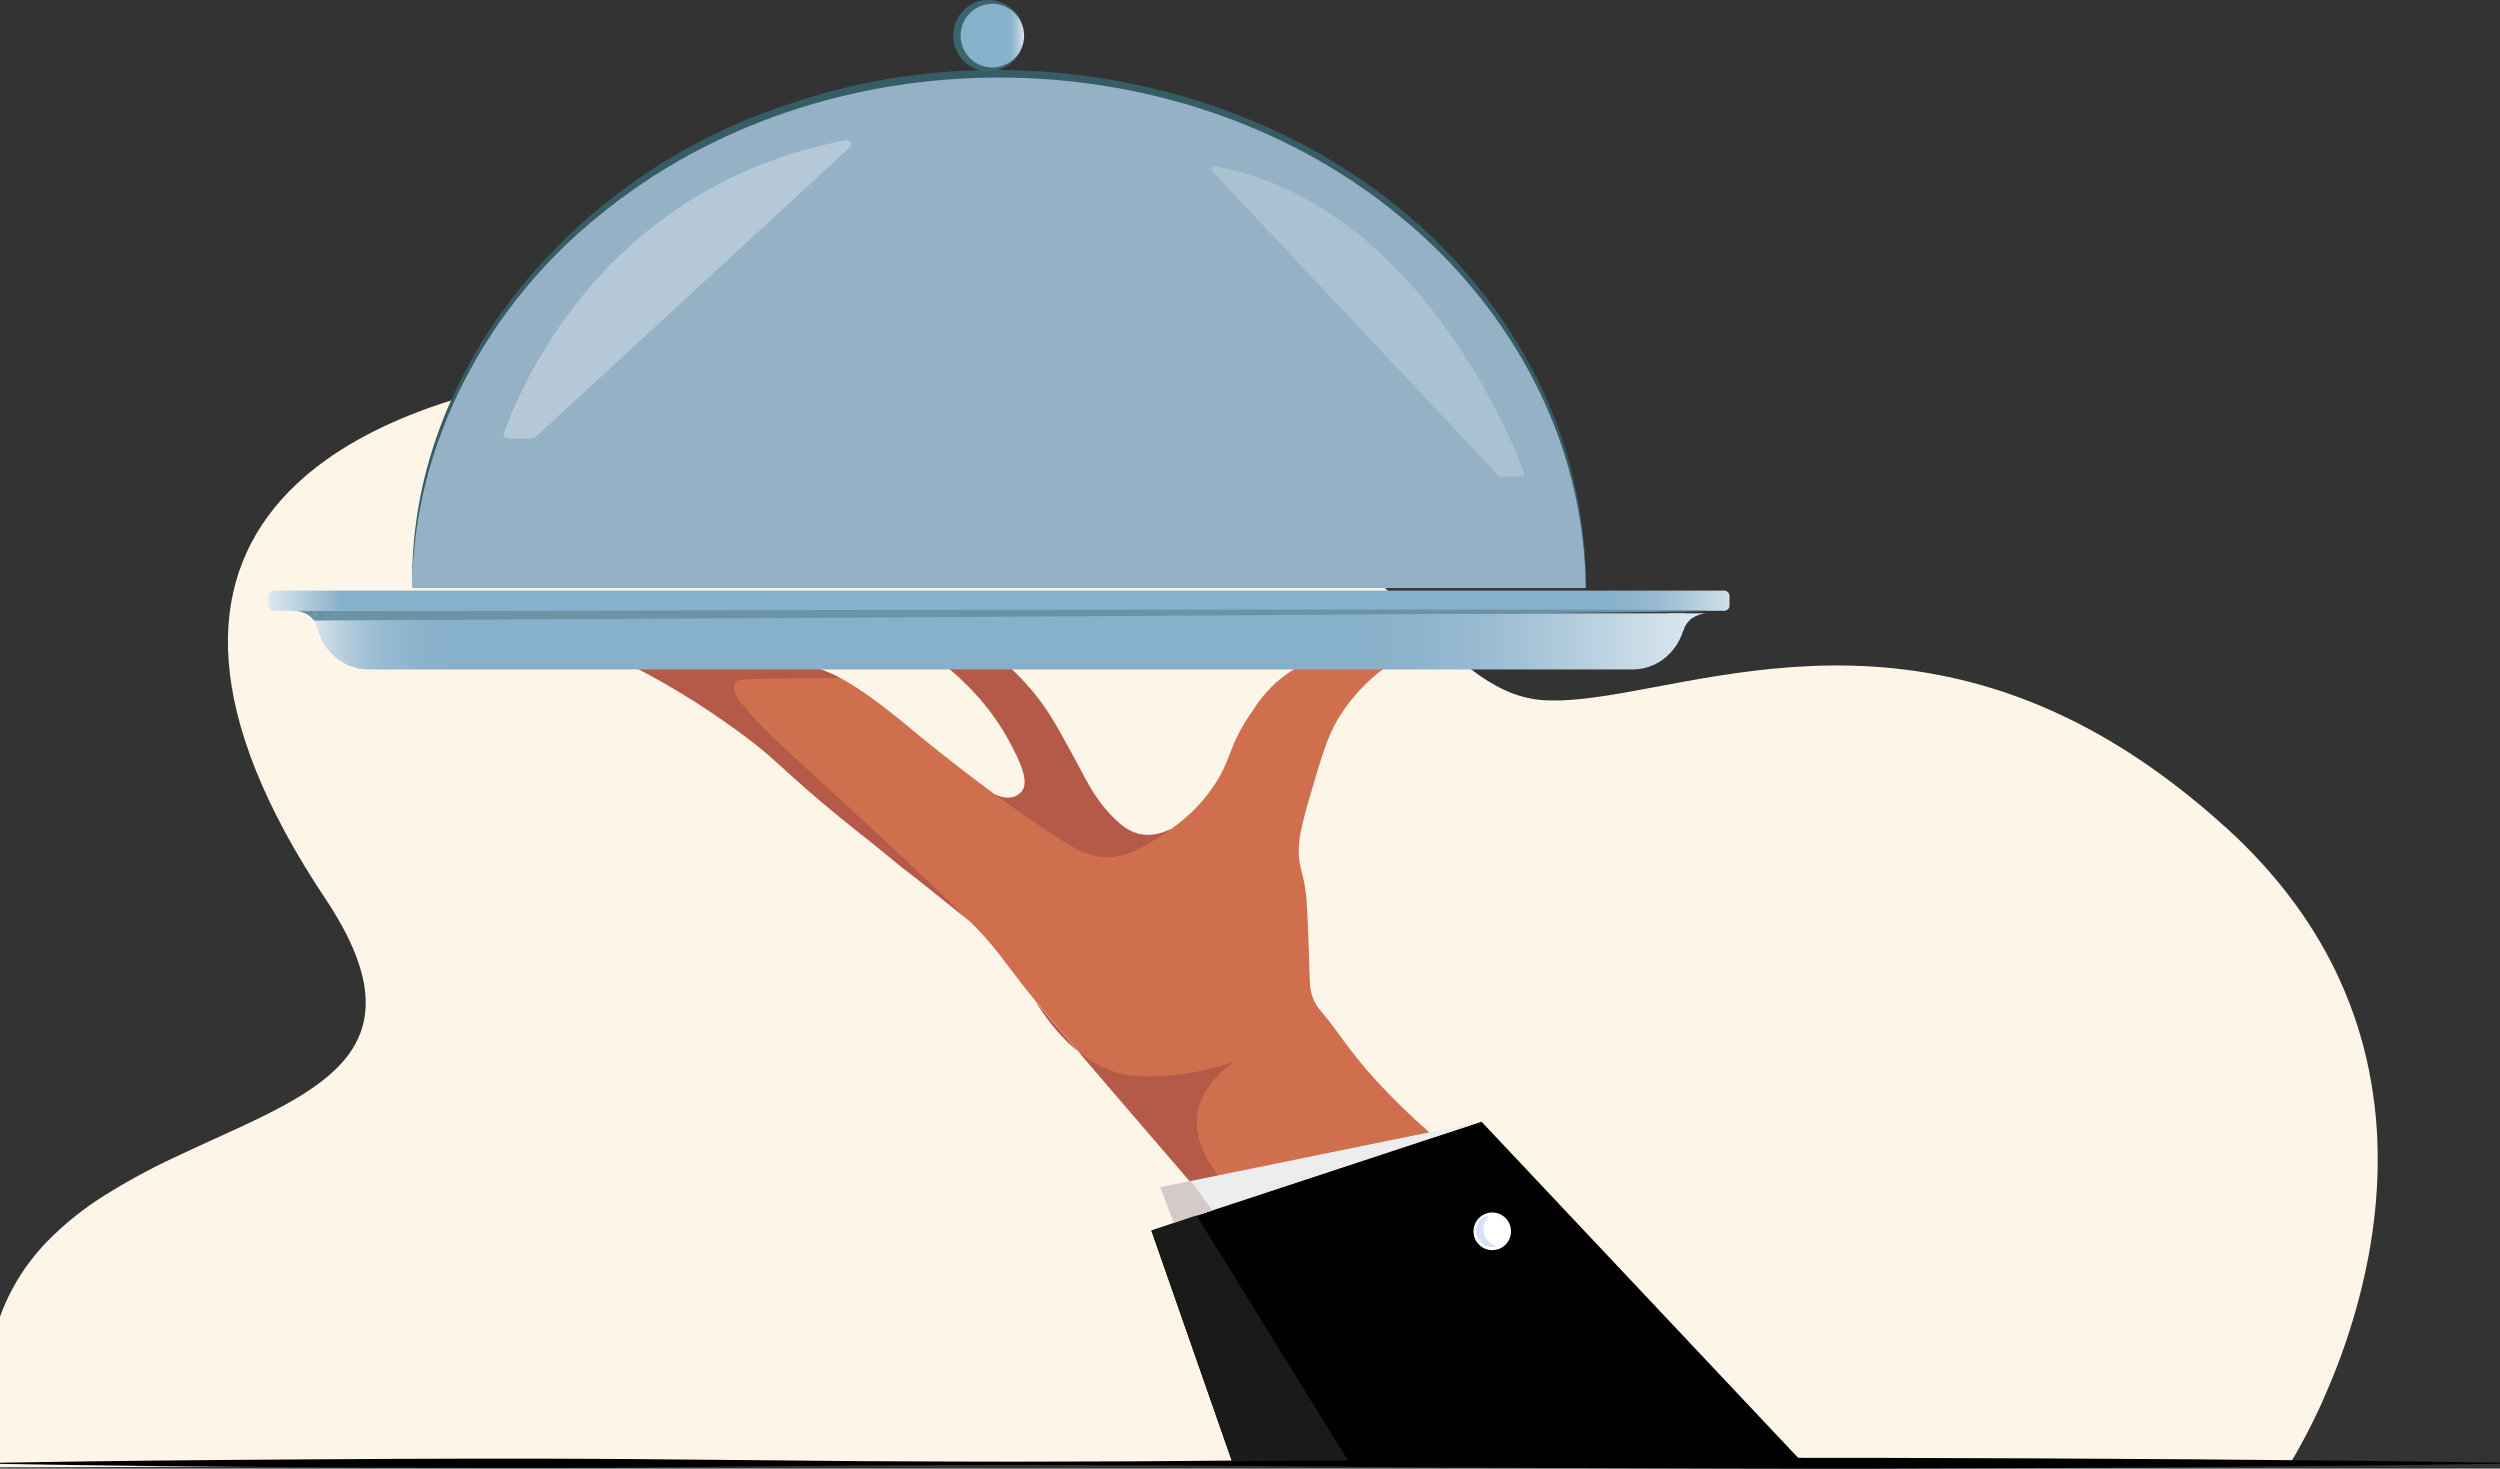 <svg width="669" height="393" viewBox="0 0 669 393" fill="none" xmlns="http://www.w3.org/2000/svg">
<rect x="0" y="0" width="669" height="393" fill="#333333" stroke="none"/>
<g clip-path="url(#clip0_49_48)">
<path d="M-1.169 392.315C-1.169 392.425 -1.129 392.528 -1.102 392.638H9.049L166.493 392.185L270.384 391.881H273.544H280.858L375.895 391.603L526.966 391.162L554.784 391.085H562.179H566.024L594.884 391.001H602.951H603.832H608.538H611.758H613.176C613.176 391.001 613.244 390.903 613.358 390.716L613.499 390.483C613.58 390.353 613.674 390.204 613.775 390.03L613.896 389.835L614.366 389.026C614.588 388.657 614.83 388.23 615.092 387.732C616.087 385.971 617.412 383.531 618.911 380.495C619.401 379.498 619.912 378.443 620.437 377.317L621.069 375.951L621.694 374.572V374.527C621.835 374.203 621.983 373.88 622.124 373.543C622.265 373.207 622.427 372.896 622.581 372.514C623.354 370.721 624.148 368.812 624.934 366.805L624.995 366.643C625.515 365.349 626.028 363.989 626.534 362.565C626.816 361.801 627.092 361.018 627.368 360.222C627.368 360.177 627.368 360.131 627.415 360.08L627.778 359.018C627.879 358.714 627.986 358.416 628.08 358.112C628.289 357.465 628.497 356.863 628.699 356.228C628.961 355.413 629.223 354.584 629.479 353.749C629.828 352.61 630.151 351.458 630.494 350.28C630.595 349.93 630.689 349.574 630.79 349.218C631.081 348.157 631.363 347.078 631.637 345.982C631.731 345.632 631.818 345.283 631.906 344.933L632.067 344.286C632.484 342.56 632.876 340.803 633.243 339.017C633.651 337.049 634.025 335.043 634.366 332.997C634.675 331.114 634.958 329.198 635.2 327.256C635.428 325.422 635.623 323.568 635.784 321.696C636.161 317.307 636.336 312.802 636.262 308.213C636.146 299.94 635.166 291.7 633.337 283.616C633.27 283.311 633.196 283.007 633.122 282.703C632.652 280.722 632.127 278.729 631.536 276.735C631.088 275.22 630.601 273.699 630.077 272.172C629.692 271.071 629.293 269.969 628.88 268.864C627.93 266.366 626.875 263.867 625.714 261.368C625.391 260.674 625.062 259.981 624.726 259.291C618.4 246.416 609.076 233.658 595.819 221.586L595.072 220.939C588.916 215.359 582.405 210.153 575.577 205.352L574.905 204.86C504.458 156.107 444.916 189.19 413.32 187.384C407.102 187.028 401.643 184.691 396.272 181.001C386.443 174.237 376.924 162.877 363.647 150.721C343.748 132.468 315.405 112.35 264.892 102.945C202.371 91.294 116.517 94.569 79.348 129.542C56.874 150.695 52.229 183.455 81.365 231.535C83.13 234.452 85.028 237.432 87.059 240.474C88.759 243.031 90.238 245.465 91.516 247.788C94.722 253.614 96.618 258.792 97.425 263.375C99.341 274.379 94.931 282.218 87.011 288.619C84.754 290.422 82.37 292.074 79.879 293.565L79.381 293.869C70.131 299.384 58.447 304.122 46.797 309.675C40.307 312.698 34.02 316.109 27.974 319.89C22.4 323.372 17.275 327.478 12.707 332.123C9.727 335.191 7.103 338.562 4.881 342.176C4.754 342.383 4.626 342.59 4.505 342.823C1.446 347.938 -0.744 353.49 -1.982 359.271C-2.05 359.588 -2.11 359.918 -2.171 360.229C-3.925 369.245 -3.804 379.815 -1.169 392.315Z" fill="#FDF5E7"/>
<path d="M266.135 212.495C266.619 212.751 269.429 214.221 271.936 212.953C272.539 212.651 273.069 212.221 273.489 211.692C275.506 208.995 272.729 203.452 270.625 199.413C268.561 195.437 266.082 191.692 263.23 188.24C260.312 184.726 257.066 181.499 253.536 178.604H270.262C273.256 181.363 275.99 184.392 278.43 187.653C281.65 191.962 284.568 197.377 290.269 208.024C291.512 210.35 294.571 216.116 299.869 220.519C301.218 221.727 302.829 222.604 304.574 223.081C308.46 224.073 311.895 222.569 313.314 221.82C311.734 223.931 305.798 231.301 296.084 232.609C284.299 234.201 271.694 226.19 266.135 212.495Z" fill="#B55A48"/>
<path d="M383.289 390.883C362.2 365.819 345.125 346.176 333.28 332.703C315.062 311.995 308.164 304.018 294.369 288.058C277.993 269.109 275.58 266.068 273.529 263.405C268.38 256.729 266.094 253.29 261.086 248.112C253.792 240.593 247.95 236.911 241.799 232.508C240.387 231.503 229.328 221.84 207.265 202.549C198.012 194.386 187.892 187.269 177.087 181.328C174.989 180.168 173.228 179.251 172.011 178.631H218.189C220.114 179.286 222 180.054 223.836 180.93C225.039 181.51 229.046 183.493 236.716 189.352C239.452 191.443 241.422 193.081 241.624 193.257C244.595 195.745 266.302 213.924 285.926 226.001C287.889 227.208 291.116 229.143 295.539 229.373C300.857 229.602 304.951 227.181 309.213 224.551C313.038 222.205 318.988 218.482 324.177 211.207C329.683 203.493 328.493 199.986 334.523 191.193C335.969 189.083 338.376 184.99 343.028 181.369C344.304 180.371 345.652 179.47 347.061 178.671H370.59C365.613 182.346 361.389 186.948 358.147 192.225C355.29 196.945 353.71 202.292 350.557 213C347.868 222.144 347.659 224.99 347.599 226.062C347.222 232.838 349.064 232.602 349.696 241.84C349.965 245.886 350.369 257.141 350.51 262.656C350.519 264.346 350.869 266.015 351.538 267.565C352.045 268.702 352.726 269.754 353.555 270.681C358.994 276.999 361.152 282.016 372.089 293.176C374.429 295.563 377.629 298.705 381.622 302.238C402.57 320.869 413.043 330.181 422.085 337.606C434.583 347.869 453.621 364.261 481.917 390.93L383.289 390.883Z" fill="#D06F4E"/>
<path d="M196.636 182.825C194.404 186.601 207.345 197.936 222.229 211.503C231.58 220.04 244.474 231.982 259.782 246.777C254.867 242.825 247.412 236.837 238.195 229.487C229.685 222.704 227.533 221.025 223.493 217.707C210.989 207.417 207.749 203.472 201.308 198.55C191.461 190.987 180.967 184.313 169.948 178.604H218.162C219.439 179.036 220.797 179.555 222.196 180.175C223.123 180.58 223.997 181.005 224.824 181.423C216.468 181.423 209.261 181.531 203.446 181.652C198.693 181.767 197.235 181.834 196.636 182.825Z" fill="#B55A48"/>
<path d="M450.408 168.84C450.797 167.555 451.56 166.416 452.599 165.569C453.794 164.712 455.207 164.212 456.673 164.126H446.394C446.337 164.768 446.419 165.415 446.633 166.022C446.848 166.63 447.191 167.184 447.638 167.646C448.389 168.365 449.372 168.788 450.408 168.84Z" fill="#D8E5EE"/>
<path d="M382.96 390.883C364.276 369.359 345.636 347.799 327.041 326.203C310.383 306.873 293.756 287.505 277.16 268.098C279.983 272.663 288.931 285.907 302.228 287.754C306.45 288.341 311.895 287.896 313.146 287.795C319.023 287.306 324.809 286.041 330.356 284.032C327.243 286.237 321.455 291.031 320.426 298.192C319.324 305.907 324.299 312.42 327.048 315.893C337.448 329.069 361.253 356.311 393.447 390.903L382.96 390.883Z" fill="#B55A48"/>
<path d="M85.088 168.152C84.698 166.873 83.937 165.739 82.903 164.895C81.709 164.037 80.296 163.537 78.829 163.452H89.108C89.165 164.094 89.084 164.741 88.869 165.348C88.654 165.956 88.312 166.509 87.865 166.972C87.113 167.691 86.126 168.111 85.088 168.152Z" fill="#D8E5EE"/>
<path d="M461.386 158.044H73.303C72.509 158.044 71.865 158.69 71.865 159.487V162.016C71.865 162.813 72.509 163.459 73.303 163.459H461.386C462.18 163.459 462.825 162.813 462.825 162.016V159.487C462.825 158.69 462.18 158.044 461.386 158.044Z" fill="url(#paint0_linear_49_48)"/>
<path d="M436.916 179.15H98.58C90.735 179.15 84.376 172.407 84.376 164.126H451.12C451.12 172.427 444.761 179.15 436.916 179.15Z" fill="url(#paint1_linear_49_48)"/>
<path d="M3.55635e-05 391.422C27.879 390.93 55.751 390.694 83.629 390.519C111.508 390.343 139.38 390.242 167.252 390.431L209.066 390.808L229.974 391.004L250.874 391.092C257.845 391.092 264.817 391.166 271.781 391.139L292.689 391.085L303.142 391.051L313.596 390.977L334.503 390.815C362.375 390.559 390.249 390.384 418.126 390.289C446.004 390.195 473.876 390.08 501.748 390.121C557.499 390.256 613.249 390.566 669 391.422V391.692C613.249 392.535 557.519 392.858 501.721 392.993C473.849 393.034 445.978 392.919 418.099 392.825C390.22 392.73 362.348 392.555 334.476 392.292L313.569 392.137L303.116 392.063H292.662L271.755 392.009C264.79 392.009 257.819 392.042 250.847 392.056L229.947 392.144L209.039 392.339L167.225 392.71C139.353 392.906 111.474 392.71 83.602 392.622C55.73 392.535 27.852 392.218 -0.027 391.726L3.55635e-05 391.422Z" fill="black"/>
<path d="M481.896 390.883L396.439 300.155L308.11 329.285L329.623 390.883H481.896Z" fill="black"/>
<path d="M310.497 317.687L314.107 327.282L396.439 300.155L310.497 317.687Z" fill="#EDEDED"/>
<path d="M310.497 317.686L318.658 316.014L324.413 323.877L314.107 327.248L310.497 317.686Z" fill="#D3CBC9"/>
<path d="M308.11 329.285L320.211 325.239L360.748 390.856H329.623L308.11 329.285Z" fill="#1A1A1A"/>
<path d="M399.329 334.538C402.103 334.538 404.351 332.282 404.351 329.5C404.351 326.719 402.103 324.463 399.329 324.463C396.556 324.463 394.308 326.719 394.308 329.5C394.308 332.282 396.556 334.538 399.329 334.538Z" fill="white"/>
<path d="M398.529 325.313C396.714 327.336 396.25 329.979 398.193 331.941C398.842 332.616 399.61 333.162 400.459 333.553C398.267 334.355 395.659 332.751 395.081 330.451C394.408 328.165 396.163 325.428 398.523 325.313H398.529Z" fill="#D8E2F7"/>
<path d="M84.382 163.452C332.567 163.003 456.664 163.003 456.673 163.452C456.682 163.902 332.668 164.77 84.631 166.055C84.55 165.192 84.463 164.322 84.382 163.452Z" fill="#6A94A5"/>
<path d="M78.554 163.452H84.376C84.463 164.322 84.544 165.192 84.631 166.055H84.066C83.641 165.504 83.133 165.022 82.56 164.626C81.372 163.841 79.976 163.433 78.554 163.452Z" fill="#6A94A5"/>
<path d="M110.331 157.37C110.331 81.342 180.63 19.717 267.344 19.717C354.059 19.717 424.364 81.342 424.364 157.37" fill="#94B1C6"/>
<path d="M110.331 157.37C109.121 97.579 155.319 46.022 210.229 28.179C282.961 2.475 375.538 29.953 411.289 101.288C420.037 118.671 424.52 137.898 424.364 157.37C424.25 147.7 423.004 138.077 420.653 128.698C413.615 100.587 396.452 75.549 374.086 57.465C314.194 8.517 220.501 8.517 160.603 57.465C130.634 81.47 110.466 118.489 110.331 157.37Z" fill="#365D66"/>
<path d="M265.052 18.577C270.024 18.577 274.054 14.535 274.054 9.548C274.054 4.561 270.024 0.519 265.052 0.519C260.081 0.519 256.051 4.561 256.051 9.548C256.051 14.535 260.081 18.577 265.052 18.577Z" fill="url(#paint2_linear_49_48)"/>
<path d="M274.054 9.528C274.054 17.748 264.165 22.205 258.074 16.527C257.126 15.626 256.371 14.541 255.855 13.338C255.339 12.134 255.073 10.838 255.073 9.528C255.073 8.218 255.339 6.922 255.855 5.719C256.371 4.515 257.126 3.43 258.074 2.529C264.158 -3.156 274.074 1.315 274.054 9.528ZM274.054 9.528C274.052 8.142 273.714 6.777 273.069 5.552C272.423 4.327 271.489 3.278 270.348 2.496C269.206 1.715 267.893 1.224 266.52 1.067C265.147 0.91 263.756 1.091 262.469 1.594C261.182 2.098 260.036 2.909 259.132 3.957C258.227 5.005 257.591 6.258 257.279 7.608C256.967 8.958 256.987 10.365 257.339 11.705C257.691 13.045 258.363 14.279 259.298 15.3C260.457 16.561 261.969 17.443 263.635 17.829C265.302 18.215 267.046 18.088 268.639 17.465C270.233 16.842 271.602 15.751 272.568 14.335C273.534 12.919 274.052 11.244 274.054 9.528Z" fill="#3B646D"/>
<path opacity="0.3" d="M134.781 115.866C138.6 106.075 159.601 50.276 226.505 37.485C226.731 37.438 226.966 37.464 227.177 37.559C227.388 37.654 227.563 37.813 227.679 38.014C227.795 38.214 227.845 38.446 227.823 38.676C227.8 38.907 227.706 39.125 227.553 39.299L142.896 117.357H135.81C135.632 117.357 135.457 117.315 135.299 117.232C135.141 117.15 135.006 117.03 134.905 116.883C134.803 116.736 134.739 116.567 134.718 116.39C134.696 116.213 134.718 116.033 134.781 115.866Z" fill="white"/>
<path opacity="0.2" d="M407.84 126.331C404.734 118.368 379.773 54.895 325.361 44.491C325.176 44.45 324.983 44.47 324.81 44.547C324.637 44.623 324.493 44.753 324.398 44.917C324.303 45.081 324.262 45.271 324.282 45.46C324.302 45.649 324.38 45.826 324.507 45.967L401.239 127.532H407.007C407.15 127.532 407.291 127.497 407.418 127.431C407.546 127.365 407.655 127.268 407.737 127.15C407.819 127.032 407.871 126.896 407.889 126.754C407.907 126.611 407.89 126.466 407.84 126.331Z" fill="white"/>
</g>
<defs>
<linearGradient id="paint0_linear_49_48" x1="71.865" y1="160.748" x2="462.825" y2="160.748" gradientUnits="userSpaceOnUse">
<stop stop-color="#DCE8F0"/>
<stop offset="0.05" stop-color="#87B0CA"/>
<stop offset="0.91" stop-color="#87B0CA"/>
<stop offset="0.93" stop-color="#8BB3CC"/>
<stop offset="0.95" stop-color="#98BBD1"/>
<stop offset="0.97" stop-color="#ACC8DA"/>
<stop offset="1" stop-color="#D0E0EA"/>
</linearGradient>
<linearGradient id="paint1_linear_49_48" x1="84.376" y1="171.638" x2="451.12" y2="171.638" gradientUnits="userSpaceOnUse">
<stop stop-color="#D8E5EE"/>
<stop offset="0.01" stop-color="#C5D8E5"/>
<stop offset="0.03" stop-color="#AAC7D9"/>
<stop offset="0.05" stop-color="#96BAD1"/>
<stop offset="0.08" stop-color="#8BB2CC"/>
<stop offset="0.1" stop-color="#87B0CA"/>
<stop offset="0.74" stop-color="#87B0CA"/>
<stop offset="0.8" stop-color="#8CB3CC"/>
<stop offset="0.86" stop-color="#9BBDD3"/>
<stop offset="0.92" stop-color="#B4CDDE"/>
<stop offset="1" stop-color="#D8E5EE"/>
</linearGradient>
<linearGradient id="paint2_linear_49_48" x1="256.051" y1="9.548" x2="274.054" y2="9.548" gradientUnits="userSpaceOnUse">
<stop stop-color="#D8E5EE"/>
<stop offset="0.01" stop-color="#C5D8E5"/>
<stop offset="0.03" stop-color="#AAC7D9"/>
<stop offset="0.05" stop-color="#96BAD1"/>
<stop offset="0.08" stop-color="#8BB2CC"/>
<stop offset="0.1" stop-color="#87B0CA"/>
<stop offset="0.74" stop-color="#87B0CA"/>
<stop offset="0.8" stop-color="#8CB3CC"/>
<stop offset="0.86" stop-color="#9BBDD3"/>
<stop offset="0.92" stop-color="#B4CDDE"/>
<stop offset="1" stop-color="#D8E5EE"/>
</linearGradient>
<clipPath id="clip0_49_48">
<rect width="669" height="393" fill="white"/>
</clipPath>
</defs>
</svg>

